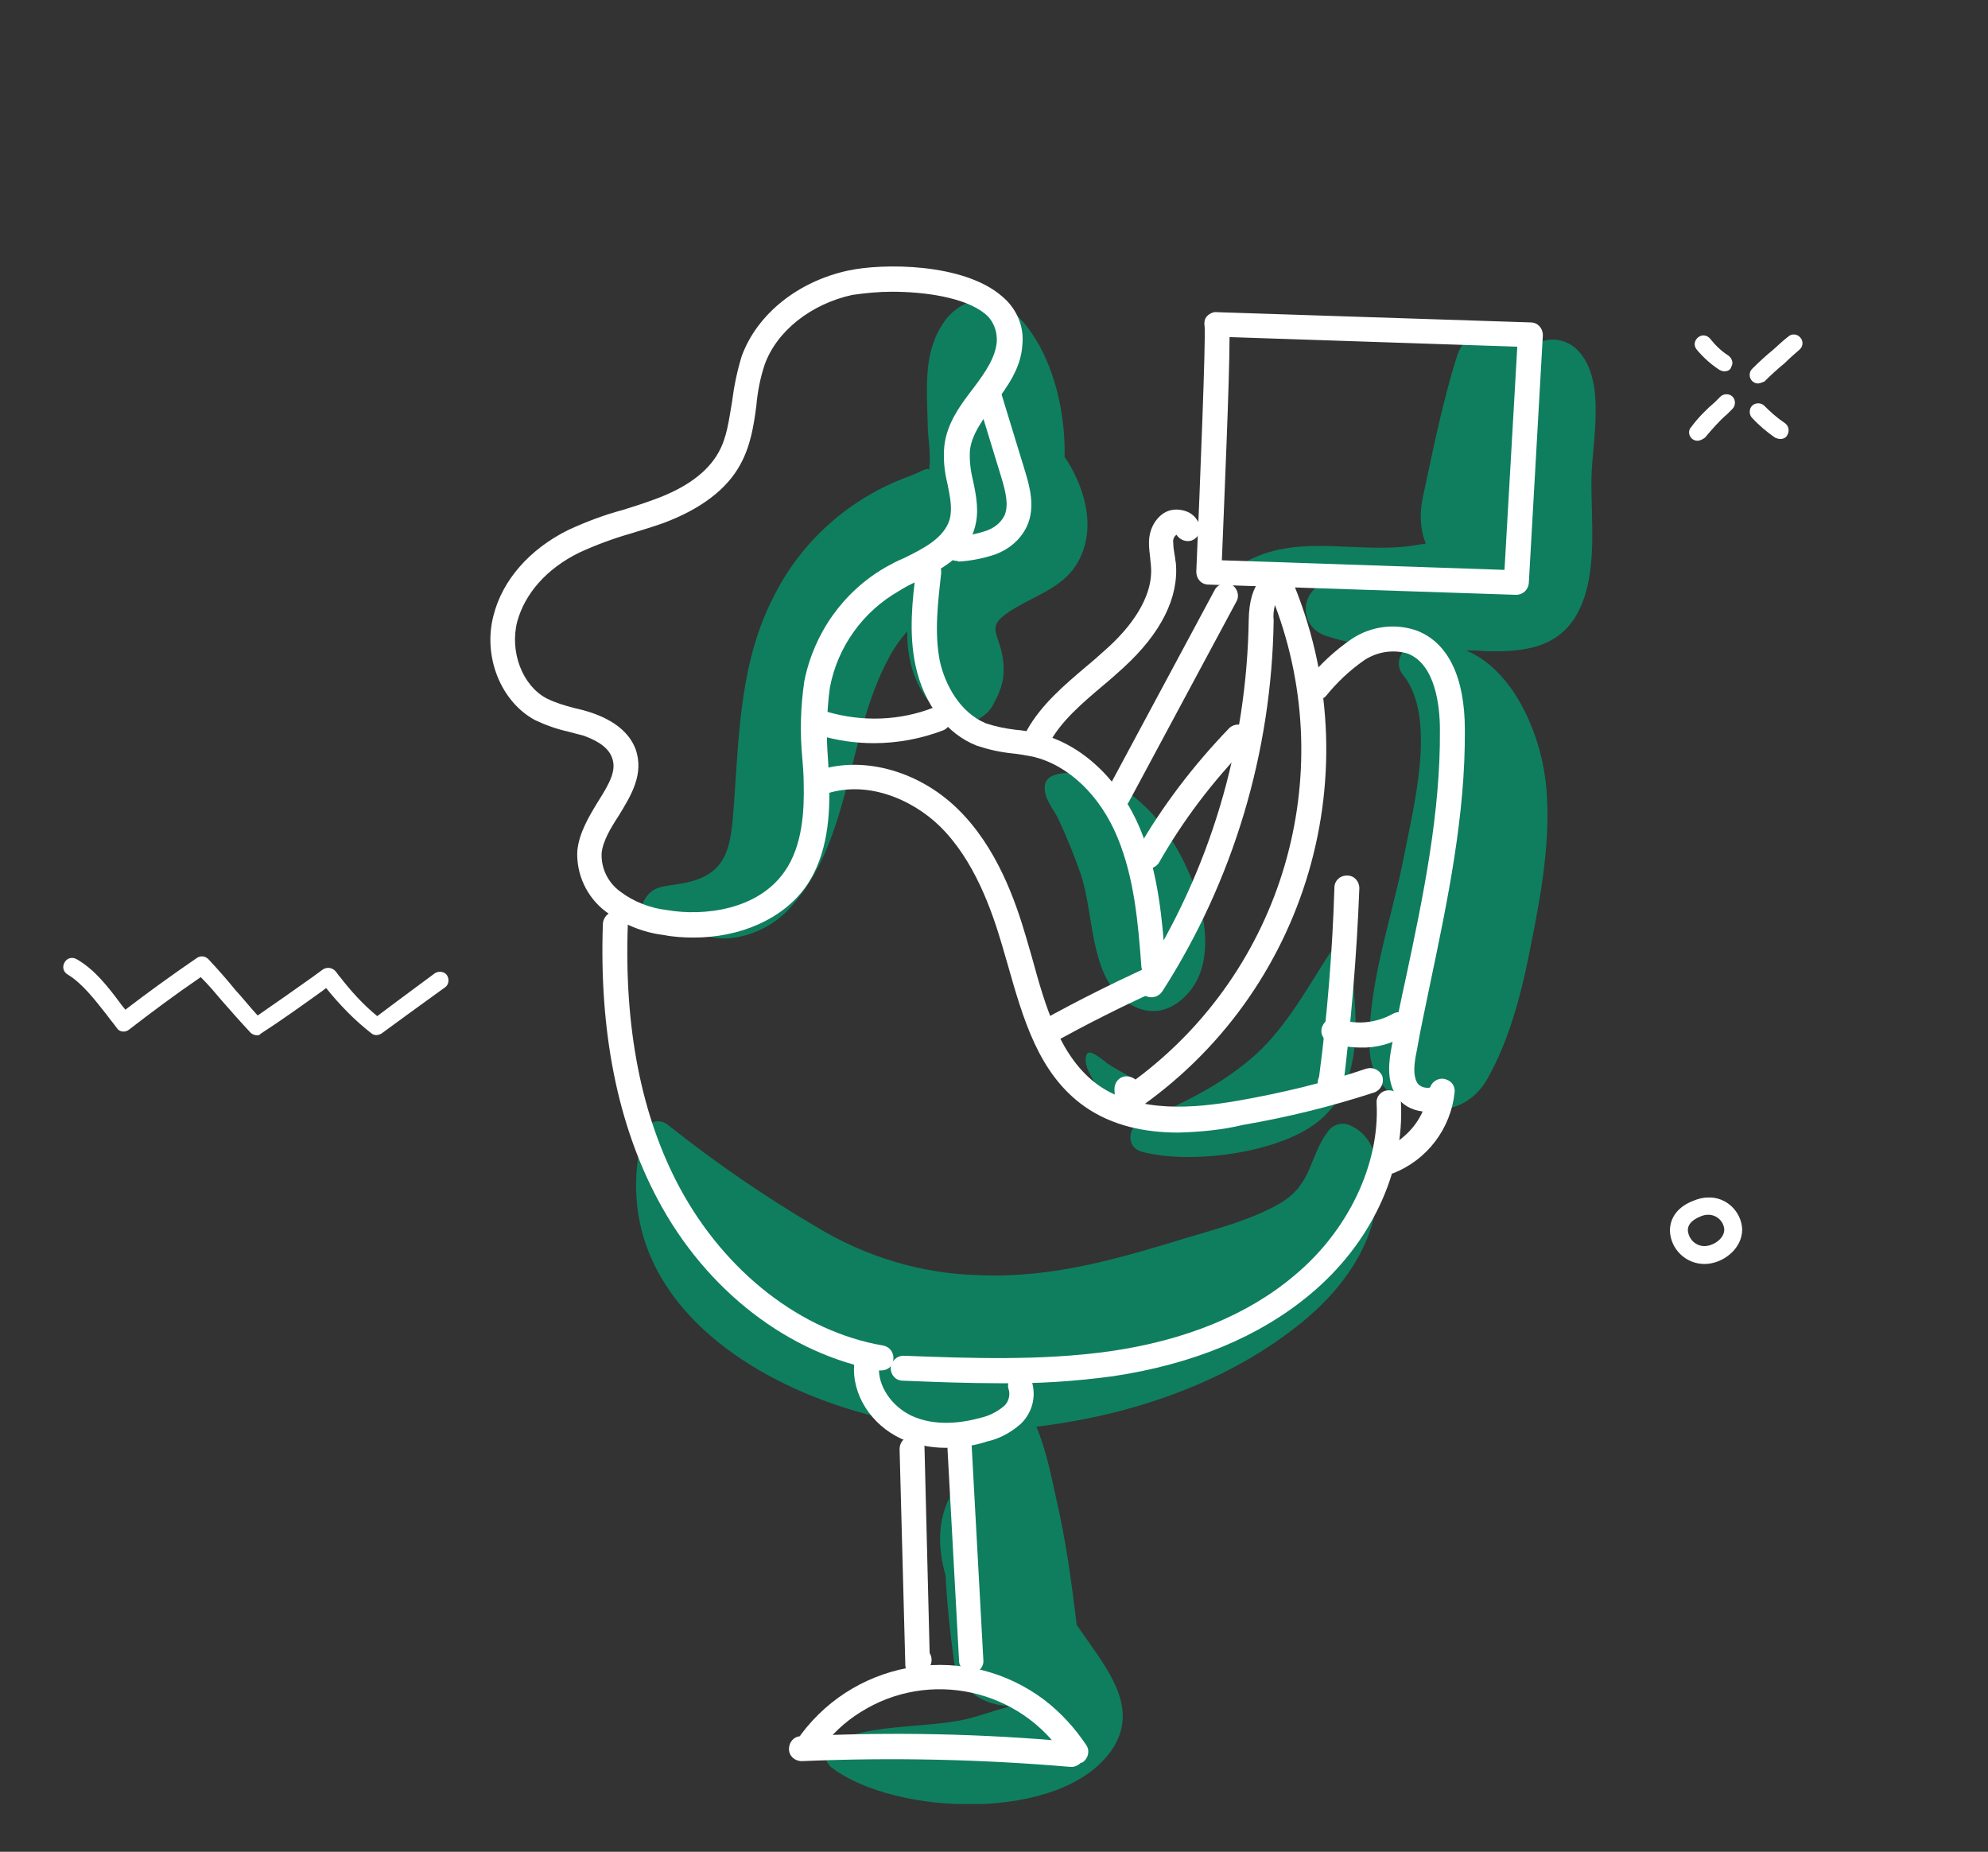 <?xml version="1.0" encoding="UTF-8"?>
<!-- Generator: Adobe Illustrator 26.5.0, SVG Export Plug-In . SVG Version: 6.00 Build 0)  -->
<svg xmlns="http://www.w3.org/2000/svg" xmlns:xlink="http://www.w3.org/1999/xlink" version="1.1" id="Calque_1" x="0px" y="0px" viewBox="0 0 310.9 289.6" style="enable-background:new 0 0 310.9 289.6;" xml:space="preserve">
<rect x="0" y="0" width="310.9" height="289.6" fill="#333333" stroke="none"/>
<style type="text/css">
	.st0{fill:#FFFFFF;}
	.st1{clip-path:url(#SVGID_00000145023074895224470970000016222521001486976137_);}
	.st2{fill:#0F7E5E;}
	.st3{clip-path:url(#SVGID_00000108999611880852894060000014225244559807142299_);}
</style>
<g id="Groupe_34270" transform="translate(-1197.989 -211.229)">
	<g id="Groupe_33667" transform="translate(1468.239 257.76)">
		<path id="Tracé_72688" class="st0" d="M-4.8,22.4c-0.7,0-1.3-0.6-1.3-1.3c0-0.3,0.1-0.6,0.3-0.8c1.1-1.5,2.4-2.8,3.8-4    c0.3-0.3,0.5-0.5,0.8-0.8c0.5-0.5,1.4-0.5,1.9,0s0.5,1.4,0,1.9c-0.3,0.3-0.5,0.5-0.8,0.8c-1.3,1.1-2.4,2.4-3.5,3.7    C-4,22.2-4.4,22.4-4.8,22.4z"></path>
	</g>
	<g id="Groupe_33668" transform="translate(1478.117 248)">
		<path id="Tracé_72689" class="st0" d="M-5.2,23.2c-0.7,0-1.3-0.6-1.3-1.3c0-0.4,0.1-0.7,0.4-1c1.1-1.1,2.2-2.1,3.3-3    c0.8-0.7,1.5-1.4,2.3-2c0.5-0.5,1.4-0.5,1.9,0.1c0.5,0.5,0.5,1.4-0.1,1.9c-0.8,0.7-1.6,1.4-2.3,2.1c-1.1,0.9-2.2,1.9-3.2,2.9    C-4.5,23-4.9,23.2-5.2,23.2z"></path>
	</g>
	<g id="Groupe_33669" transform="translate(1469.336 248.301)">
		<path id="Tracé_72690" class="st0" d="M-1.7,21c-0.2,0-0.5-0.1-0.7-0.2c-1.4-0.9-2.6-2-3.6-3.2c-0.5-0.6-0.4-1.4,0.2-1.9    s1.4-0.4,1.9,0.2c0.8,1,1.7,1.9,2.8,2.6c0.6,0.4,0.9,1.2,0.5,1.8C-0.7,20.8-1.2,21-1.7,21L-1.7,21z"></path>
	</g>
	<g id="Groupe_33670" transform="translate(1478.299 259.28)">
		<path id="Tracé_72691" class="st0" d="M-1.9,20.6c-0.3,0-0.5-0.1-0.8-0.2c-1.3-0.9-2.5-1.9-3.6-3.1c-0.5-0.5-0.5-1.4,0-1.9    c0.5-0.5,1.4-0.5,1.9,0c1,1,2,1.9,3.2,2.7c0.6,0.4,0.8,1.2,0.4,1.9C-1,20.4-1.4,20.6-1.9,20.6L-1.9,20.6z"></path>
	</g>
</g>
<g id="Groupe_34273" transform="translate(5.597 138.111)">
	<path id="Tracé_72575" class="st0" d="M34.6,23.8c-0.4,0-0.8-0.2-1-0.4c-1.5-1.6-3-3.3-4.4-4.9c-1.1-1.3-2.2-2.6-3.4-3.8   c-4.1,2.8-7.7,5.5-11.2,8.2c-0.6,0.5-1.5,0.4-1.9-0.2c-0.5-0.7-1.1-1.4-1.6-2.1c-1.9-2.4-3.8-4.9-6.1-6.3c-0.7-0.4-0.9-1.2-0.5-1.9   c0.4-0.7,1.2-0.9,1.9-0.5c2.8,1.6,4.9,4.3,6.9,7c0.2,0.3,0.5,0.6,0.7,0.9c3.4-2.6,7.1-5.3,11.2-8.1c0.6-0.4,1.3-0.3,1.8,0.2   c1.5,1.6,2.9,3.2,4.2,4.8c1.2,1.3,2.3,2.7,3.5,4c2.9-2,5.9-4.1,8.7-6.1l1.5-1.1c0.6-0.4,1.4-0.3,1.9,0.2c0.3,0.3,0.5,0.7,0.8,1   c1.7,2.2,3.6,4.3,5.8,6.1c1.1-0.8,2.1-1.6,3.2-2.4c1.9-1.4,3.9-2.9,5.8-4.3c0.6-0.4,1.5-0.3,1.9,0.3c0.4,0.6,0.3,1.5-0.3,1.9l0,0   c-1.9,1.4-3.9,2.8-5.8,4.2c-1.4,1-2.7,2-4.1,3c-0.5,0.3-1.1,0.4-1.6,0c-2.7-2.1-5-4.5-7.1-7.1l-0.5,0.4c-3.2,2.3-6.4,4.6-9.8,6.8   C35.1,23.7,34.9,23.8,34.6,23.8z"></path>
</g>
<g id="Groupe_34274" transform="translate(267.258 177.375)">
	<path id="Tracé_73048" class="st0" d="M-0.7,20.3c-2.9,0-5.3-2.3-5.4-5.2c0-2.1,1.3-3.8,3.7-4.7h0c0.7-0.3,1.5-0.5,2.3-0.5   c2.8-0.1,5.2,2.2,5.3,5C5.2,18,2.1,20.3-0.7,20.3z M-1.4,12.9c-1.2,0.5-1.9,1.2-1.9,2.1c0.1,1.4,1.2,2.5,2.6,2.5   c1.3,0,3.1-1.1,3.1-2.6c-0.1-1.3-1.2-2.3-2.5-2.3C-0.5,12.6-1,12.7-1.4,12.9L-1.4,12.9z"></path>
</g>
<g id="Groupe_34409" transform="translate(75.086 25.824)">
	<g id="Groupe_34406">
		<g>
			<defs>
				<rect id="SVGID_1_" x="1.6" y="15.9" width="172.9" height="240.4"></rect>
			</defs>
			<clipPath id="SVGID_00000101789068288198888600000016456552321093943963_">
				<use xlink:href="#SVGID_1_" style="overflow:visible;"></use>
			</clipPath>
			<g id="Groupe_34405" style="clip-path:url(#SVGID_00000101789068288198888600000016456552321093943963_);">
				<path id="Tracé_241031" class="st2" d="M136.1,150.2c-1.2-0.6-2.7-0.2-3.5,0.9c-3,4-2.4,8.2-7.4,11.2c-4.2,2.5-9.8,4-14.5,5.4      c-10.8,3.3-21.2,6.4-32.6,5.9c-9.1-0.2-17.9-2.9-25.6-7.6c-8-4.7-15.7-10-23-15.8c-1-0.9-2.5-0.9-3.4,0.1      c-0.3,0.3-0.5,0.6-0.6,1c-7.7,29.5,26.3,45.9,51.7,46.5c-2,3.2-3.3,6.8-3.8,10.6c-1.9,3.8-1.8,8-0.6,12.2      c0.2,4.4,0.7,8.9,1.3,13.3c0.7,4.7,4.7,7,8.9,7.1c-2.8,0.7-5.4,1.8-8.3,2.3c-6.4,1.1-13.6,0.6-19.6,3.3c-1.8,0.8-1.3,3.2,0,4.1      c9.9,7.4,35.5,8.5,43.5-2.6c4.9-6.8-0.8-13.2-4.6-18.8c-0.2-0.3-0.5-0.7-0.7-1c-0.8-6.6-1.7-13.3-3.2-19.7      c-0.8-3.7-1.6-7.7-3.1-11.3c14.9-1.8,30-6.9,41.6-16.4c5.4-4.4,10.2-10.5,11.4-17.5C140.9,158.8,140.9,152.3,136.1,150.2"></path>
				<path id="Tracé_241032" class="st2" d="M173.8,49c0.1-6,2.4-15.4-2.2-20.1c-1.7-1.7-4.3-2.1-6.4-1c-2.6-4.2-10.6-3.7-12.4,1.9      c-2.3,7.2-3.8,14.9-5.4,22.3c-0.5,2.4-0.4,4.9,0.5,7.1c-0.3,0-0.5,0.1-0.8,0.1c-9.1,1.8-18.6-1.9-27.1,2.6      c-0.1,0.1-0.2,0.3-0.1,0.4c0.1,0.1,0.2,0.1,0.3,0.2c4.2,0.5,8.4,1.4,12.4,2.7c-0.1,0-0.3,0.1-0.4,0.1c-2.3,0.7-3.6,3.1-2.9,5.4      c0.4,1.4,1.5,2.4,2.9,2.9c4,1.3,8.3,2,12.5,2.1c-1.2,1.1-1.4,2.9-0.3,4.1c0,0,0,0,0,0c5.3,6.7,1.5,20.8,0.1,28.2      c-1.9,9.8-5.7,20.1-5.4,30.1c0.2,9.6,13.3,13.5,18.3,5c3.8-6.6,5.7-14.6,7.1-22c1.6-8,3.1-16.9,2.1-25      c-1-7.8-5.2-17.2-12.4-20.2c0.9,0,1.9,0,2.8,0.1c6.2,0.2,12.1-0.4,15-6.7C174.8,63.3,173.7,55.3,173.8,49"></path>
				<path id="Tracé_241033" class="st2" d="M92.1,46.7c-0.2-0.4-0.5-0.7-0.7-1.1c0.2-9.1-3-19.1-9.2-23.6c-3.3-2.4-7.7-0.4-9.7,2.6      c-3.3,4.8-2.6,10.5-2.5,16.1c0,1.9,0.6,4.8,0.2,7c-0.1-0.6-1.5,0.4-3.2,1c-9,3.3-16.5,9.8-20.9,18.4      c-5.4,10.2-5.6,21.5-6.4,32.8c-0.5,6.9-0.9,11.3-8.5,12.5c-2.9,0.5-4.6,0.3-5.9,3.3c-0.1,0.3-0.1,0.7,0.3,0.8      c5,0.8,8,4.9,13.5,4.4c4-0.4,7.7-2.5,10.1-5.6C58,105,57.5,89,63.8,77.3c0.8-1.6,1.8-3,3-4.4c-0.1,5.4,1.8,10.5,6.2,13.6      c2.3,1.6,5.8,0.4,7.1-1.9c1.4-2.5,2-4.2,1.7-7.1c-0.6-4.7-3.2-5.2,1.8-8.2c4.4-2.6,8.8-3.7,10.7-9      C95.9,55.8,94.5,50.8,92.1,46.7"></path>
				<path id="Tracé_241034" class="st2" d="M104.4,100.7c-2.9-2.9-6.5-5.2-10.7-5.6c-1.6-0.1-5.3-0.3-5.4,2.1      c-0.1,1.9,1.3,3.4,2.1,5c1.3,2.8,2.5,5.7,3.5,8.6c2.1,6.1,1.4,15.5,6.7,19.7c2.9,2.3,6.2,2.5,9.1,0      C117.9,123.6,110.8,107.1,104.4,100.7"></path>
				<path id="Tracé_241035" class="st2" d="M103.5,144c-1.6-1.5-3.6-2.3-5.4-3.5c-0.3-0.2-2.7-2.4-3.2-1.5      c-0.7,1.4,0.5,3.2,1.2,4.5c0.9,2,2.3,3.7,4.2,4.9C102.9,149.7,105.8,146.2,103.5,144"></path>
				<path id="Tracé_241036" class="st2" d="M135.9,123.6c-0.2-1.5-2.3-1.5-3-0.4c-3.4,5.3-6.8,11.5-11.5,15.8      c-5.2,4.7-11.5,7.8-17.9,10.4c-2.2,0.9-2.6,4.2,0,4.9c7.5,2,21.1,0.3,27.4-4.6C138.6,143.7,137.2,132.2,135.9,123.6"></path>
			</g>
		</g>
	</g>
	<g id="Groupe_34408">
		<g>
			<defs>
				<rect id="SVGID_00000173137835710976758080000008728973390169263791_" x="1.6" y="15.9" width="172.9" height="240.4"></rect>
			</defs>
			<clipPath id="SVGID_00000076567162131244879960000016506510897122251696_">
				<use xlink:href="#SVGID_00000173137835710976758080000008728973390169263791_" style="overflow:visible;"></use>
			</clipPath>
			<g id="Groupe_34407" style="clip-path:url(#SVGID_00000076567162131244879960000016506510897122251696_);">
				<path id="Tracé_241037" class="st0" d="M62.7,188.5c-0.1,0-0.2,0-0.3,0c-14-2.5-27-12.4-34.6-26.7c-6.3-11.8-9.2-26.3-8.6-43.2      c0.1-1.1,1-1.9,2-1.9c1.1,0,1.9,0.9,1.9,2c0,0,0,0,0,0c-0.6,16.2,2.1,30,8.1,41.2c7.1,13.2,19,22.5,31.8,24.7      c1.1,0.2,1.8,1.2,1.6,2.3C64.5,187.9,63.7,188.5,62.7,188.5"></path>
				<path id="Tracé_241038" class="st0" d="M81.1,190.5c-5,0-10.1-0.2-15-0.4c-1.1,0-1.9-0.9-1.9-2c0.1-1.1,1-1.9,2-1.9      c10.6,0.4,21.6,0.8,32.3-0.7c11.8-1.7,21.6-5.7,28.9-11.9c8.4-7,13.3-17.4,12.8-26.9c-0.1-1.1,0.8-2,1.8-2c1.1-0.1,2,0.8,2,1.8      c0.6,10.9-4.7,22.2-14.2,30.1c-7.9,6.6-18.2,10.9-30.8,12.8C93.1,190.2,87.1,190.6,81.1,190.5"></path>
				<path id="Tracé_241039" class="st0" d="M109.2,151.3c-5.1,0-10.3-1-14.7-4.1c-7.2-5.1-9.6-13.8-12-22.2c-0.3-1-0.6-2.1-0.9-3.1      c-1.6-5.4-4.3-13.2-9.7-18.5c-4.4-4.3-11.7-7.4-18.3-4.9c-1,0.4-2.1-0.1-2.5-1.1c-0.4-1,0.1-2.1,1.1-2.5      c7.1-2.7,16.1-0.4,22.4,5.7c6.2,6,9.1,14.4,10.8,20.2c0.3,1,0.6,2.1,0.9,3.1c2.1,7.7,4.4,15.7,10.4,20c6.3,4.4,15,3.6,21.9,2.4      c6.8-1.2,13.5-2.8,20-5c1-0.3,2.1,0.2,2.5,1.2c0.3,1-0.2,2.1-1.2,2.5c0,0,0,0,0,0c-6.7,2.2-13.6,3.9-20.6,5.1      C116,150.9,112.6,151.2,109.2,151.3"></path>
				<path id="Tracé_241040" class="st0" d="M72.8,200.6c-2.4,0-4.8-0.5-6.9-1.4c-4.8-2.2-7.8-7-7.4-11.7c0.1-1.1,1-1.9,2.1-1.8      c1.1,0.1,1.9,1,1.8,2.1c-0.3,3,1.9,6.3,5.1,7.8c3.7,1.7,7.9,1.1,10.8,0.3c1.3-0.3,2.5-0.9,3.6-1.8c0.7-0.6,1-1.6,0.8-2.5      c-0.4-1,0.1-2.1,1.1-2.5s2.1,0.1,2.5,1.1c0,0,0,0,0,0.1c0.7,2.4,0,4.9-1.8,6.6c-1.5,1.3-3.3,2.3-5.2,2.7      C77.2,200.3,75.1,200.6,72.8,200.6"></path>
				<path id="Tracé_241041" class="st0" d="M68.5,236.6c-0.1,0-0.2,0-0.3,0c-0.9-0.1-1.6-0.9-1.7-1.9l-0.9-33.9c0-1.1,0.8-2,1.9-2      c0,0,0,0,0,0c1.1,0,2,0.8,2,1.8c0,0,0,0,0,0.1l0.8,32c0.3,0.5,0.4,1.1,0.2,1.7l-0.3,0.9C70.1,236.1,69.3,236.6,68.5,236.6"></path>
				<path id="Tracé_241042" class="st0" d="M76.8,235.7c-1,0-1.9-0.8-1.9-1.8l-1.8-33c-0.1-1.1,0.8-2,1.8-2c0,0,0,0,0,0      c1.1-0.1,2,0.7,2,1.8c0,0,0,0,0,0.1l1.8,33c0.1,1.1-0.8,2-1.8,2c0,0,0,0,0,0C76.9,235.7,76.9,235.7,76.8,235.7"></path>
				<path id="Tracé_241043" class="st0" d="M93.1,250c-0.7,0-1.3-0.3-1.6-0.9c-6.9-10.8-21.3-14-32.1-7.1c-2.4,1.5-4.4,3.4-6.1,5.7      c-0.6,0.9-1.9,1-2.7,0.4c-0.9-0.6-1-1.9-0.4-2.7c9-12,26-14.4,38-5.4c2.6,2,4.8,4.4,6.6,7.1c0.6,0.9,0.3,2.1-0.6,2.7      C93.8,249.9,93.5,250,93.1,250"></path>
				<path id="Tracé_241044" class="st0" d="M92.5,250.5c-0.1,0-0.1,0-0.2,0c-14-1.2-28-1.5-42-0.9c-1.1,0-2-0.8-2-1.9      c0-1.1,0.8-2,1.9-2c14.2-0.7,28.4-0.4,42.6,0.9c1.1,0.1,1.9,1,1.8,2.1C94.3,249.7,93.5,250.5,92.5,250.5"></path>
				<path id="Tracé_241045" class="st0" d="M33.4,120.8c-1.6,0-3.2-0.1-4.7-0.4c-3.3-0.4-6.4-1.7-9.1-3.7c-2.9-2.2-4.6-5.8-4.4-9.5      c0.3-2.8,1.8-5.3,3.2-7.6c1.9-3,3-5,2.2-7c-0.7-1.9-3.1-2.9-4.5-3.4c-0.8-0.2-1.6-0.4-2.3-0.6c-1.8-0.4-3.5-1-5.2-1.8      c-5.4-2.9-8.2-10-6.5-16.4c1.4-5.5,5.6-10.3,11.6-13.3c2.8-1.3,5.7-2.4,8.7-3.2c1.6-0.5,3.2-1,4.8-1.6c5-1.8,8.4-4.3,10.1-7.4      c1.3-2.3,1.6-5,2.1-7.9c0.3-2.4,0.8-4.8,1.5-7.1c2.4-6.6,8.8-11.7,16.6-13.4c5.5-1.2,18.1-1.2,24.1,4c2.3,1.9,3.5,4.7,3.2,7.6      c-0.2,3.6-2.3,6.5-4.4,9.3c-1.7,2.3-3.5,4.6-3.8,7.2c-0.1,1.6,0.1,3.2,0.5,4.8c0.5,2.4,1,4.9,0.2,7.5c-1.3,4.4-5.5,6.5-9.2,8.3      c-0.9,0.4-1.8,0.9-2.6,1.4c-5.6,3.2-9.6,8.7-10.8,15.1c-0.5,3.7-0.6,7.5-0.3,11.2c0.1,1.3,0.1,2.6,0.2,3.9      c0.1,4.5-0.1,11-3.7,16.1C47.3,117.9,40.7,120.8,33.4,120.8 M64.4,19.8c-2.1,0-4.1,0.2-6.2,0.5c-6.4,1.4-11.8,5.6-13.7,10.9      c-0.7,2.1-1.1,4.2-1.3,6.4c-0.4,3.1-0.9,6.3-2.5,9.2c-2.1,3.9-6.2,7-12.1,9.2c-1.7,0.6-3.4,1.1-5,1.6c-2.8,0.8-5.5,1.8-8.1,3      C10.4,63.1,7,67,5.8,71.4c-1.2,4.7,0.8,10,4.6,12c1.4,0.7,2.8,1.1,4.3,1.5c0.9,0.2,1.7,0.4,2.6,0.7c3.6,1.2,6,3.1,7,5.7      c1.4,3.9-0.7,7.3-2.6,10.4c-1.3,2-2.5,4-2.7,5.9c-0.1,2.4,1,4.6,2.9,6c2.1,1.6,4.7,2.6,7.3,2.9c5.8,1,14.2,0,18.4-6      c2.9-4.1,3.1-9.8,3-13.8c0-1.3-0.1-2.5-0.2-3.8c-0.4-4.1-0.3-8.1,0.3-12.2c1.5-7.5,6.1-14,12.7-17.8c0.9-0.5,1.8-1,2.8-1.4      c3.3-1.6,6.3-3.2,7.2-6c0.5-1.7,0.1-3.6-0.3-5.6c-0.5-2-0.7-4-0.5-6c0.4-3.6,2.6-6.5,4.6-9.1c1.8-2.4,3.4-4.7,3.6-7.2      c0.1-1.7-0.6-3.4-1.9-4.4C75.8,20.7,69.6,19.8,64.4,19.8 M57.8,18.4L57.8,18.4z"></path>
				<path id="Tracé_241046" class="st0" d="M74.6,61.9c-1.1,0-1.9-0.9-1.9-1.9c0-1,0.8-1.8,1.7-1.9c1.6-0.1,3.2-0.4,4.7-0.9      c1.2-0.4,2.3-1.2,2.9-2.4c0.7-1.6,0.2-3.7-0.5-6l-3.7-12.1c-0.3-1,0.2-2.1,1.3-2.4c1-0.3,2.1,0.2,2.4,1.3c0,0,0,0,0,0.1      l3.7,12.1c0.7,2.3,1.7,5.7,0.3,8.7c-1,2.1-2.8,3.6-5,4.4c-1.8,0.6-3.8,1-5.7,1.1C74.7,61.9,74.6,61.9,74.6,61.9"></path>
				<path id="Tracé_241047" class="st0" d="M105.3,127c-1,0-1.9-0.8-1.9-1.8c-0.5-6.7-1.1-13.7-3.7-20C97,98.6,92,93.8,86.4,92.5      c-1.1-0.2-2.1-0.4-3.2-0.5c-1.9-0.2-3.7-0.6-5.5-1.2c-4.7-1.8-8.3-6.5-9.6-12.5c-1.1-5.1-0.5-10.4,0.1-15      c0.1-1.1,1.1-1.8,2.2-1.7c1.1,0.1,1.8,1.1,1.7,2.2c-0.5,4.6-1.1,9.3-0.2,13.8c0.8,3.6,3.1,8,7.2,9.7c1.5,0.5,3,0.8,4.6,1      c1.2,0.1,2.4,0.3,3.6,0.6c6.8,1.6,12.8,7.3,16,15.1c2.8,6.8,3.4,14.1,3.9,21.2c0.1,1.1-0.7,2-1.8,2.1c0,0,0,0,0,0      C105.4,127,105.4,127,105.3,127"></path>
				<path id="Tracé_241048" class="st0" d="M61.6,90.4c-2.9,0-5.7-0.4-8.4-1.2c-1-0.3-1.6-1.4-1.3-2.4c0.3-1,1.4-1.6,2.4-1.3l0,0      c5.5,1.6,11.4,1.4,16.7-0.7c1-0.4,2.1,0.1,2.5,1.1c0.4,1-0.1,2.1-1.1,2.5l0,0C69,89.7,65.3,90.4,61.6,90.4"></path>
				<path id="Tracé_241049" class="st0" d="M101.2,148.2c-1.1,0-1.9-0.8-1.9-1.9l-0.1-1.8c0-1.1,0.8-2,1.9-2c0,0,0,0,0,0      c0.5,0,1,0.2,1.4,0.5c23-17.1,31.9-47.4,21.8-74.2c-0.2,0.8-0.3,1.6-0.2,2.4c-0.3,20.6-6.3,40.7-17.4,58      c-0.6,0.9-1.7,1.2-2.7,0.7c-0.9-0.6-1.2-1.7-0.7-2.7c0,0,0-0.1,0.1-0.1c10.7-16.7,16.5-36.1,16.8-56c0.1-6.1,2.8-7.5,4.5-7.8      c0.9-0.1,1.8,0.3,2.1,1.2c12.9,30.1,2.6,65-24.4,83.4C102,148.1,101.6,148.2,101.2,148.2"></path>
				<path id="Tracé_241050" class="st0" d="M88.8,137.4c-1.1,0-1.9-0.9-2-1.9c0-0.7,0.4-1.4,1-1.7c5.2-2.9,10.6-5.6,16-8.1      c1-0.4,2.1,0,2.6,1c0.4,1,0,2.1-1,2.6l0,0c-5.3,2.4-10.6,5.1-15.7,7.9C89.5,137.3,89.2,137.4,88.8,137.4"></path>
				<path id="Tracé_241051" class="st0" d="M87.2,91.3c-1.1,0-1.9-0.9-1.9-1.9c0-0.3,0.1-0.7,0.2-1c2.3-4.1,5.9-7.1,9.3-10      c1.1-0.9,2.1-1.8,3.1-2.7c3.5-3.1,7.5-8,7-13.1c0-0.4-0.1-0.7-0.1-1.1c-0.1-0.8-0.2-1.6-0.2-2.5c0-1.8,0.8-3.5,2.2-4.5      c1-0.7,2.3-0.8,3.5-0.4c1,0.3,1.8,1.1,2.2,2.1c0.4,1-0.2,2.1-1.2,2.5c-0.9,0.3-1.9-0.1-2.4-0.9c-0.4,0.3-0.6,0.8-0.5,1.3      c0,0.6,0.1,1.2,0.2,1.8c0.1,0.4,0.1,0.9,0.2,1.3c0.5,5.4-2.3,11-8.2,16.4c-1,0.9-2.1,1.9-3.2,2.8c-3.3,2.8-6.5,5.5-8.4,9      C88.5,90.9,87.9,91.3,87.2,91.3"></path>
				<path id="Tracé_241052" class="st0" d="M162,67.2c-0.1,0-48.1-1.6-48.1-1.6c-1.1,0-1.9-0.9-1.9-2c0,0,0,0,0,0      c0.6-13.9,1.5-36.6,1.3-38.4c-0.1-0.6,0-1.2,0.4-1.6c0.4-0.4,1-0.7,1.6-0.6l49,1.6c1.1,0,1.9,0.9,1.9,2c0,0,0,0,0,0L164,65.4      C163.9,66.4,163.1,67.2,162,67.2 M116,61.8l44.2,1.5l2-34.9l-45-1.5C117.2,33.5,116.4,51.7,116,61.8"></path>
				<path id="Tracé_241053" class="st0" d="M99.8,100.5c-1.1,0-1.9-0.9-1.9-1.9c0-0.3,0.1-0.6,0.2-0.9l16.8-31.3      c0.5-0.9,1.7-1.3,2.6-0.8c0.9,0.5,1.3,1.7,0.8,2.6l-16.8,31.3C101.2,100.1,100.5,100.5,99.8,100.5"></path>
				<path id="Tracé_241054" class="st0" d="M104.3,110.1c-1.1,0-1.9-0.9-1.9-1.9c0-0.3,0.1-0.7,0.3-1c4-7,8.9-13.4,14.5-19.2      c0.8-0.7,2-0.7,2.8,0.1c0.7,0.7,0.7,1.9,0,2.7c-5.4,5.5-10.1,11.7-13.9,18.4C105.7,109.7,105,110.1,104.3,110.1"></path>
				<path id="Tracé_241055" class="st0" d="M141.9,157.6c-1.1,0-1.9-0.9-1.9-1.9c0-0.8,0.5-1.5,1.2-1.8c2.7-1.1,5-3.2,6.2-5.9      c-1.7-0.2-3.2-1-4.1-2.4c-1.6-2.5-1.2-5.4-0.7-8c0.7-3.5,1.4-7,2.2-10.6c2.7-12.7,5.4-25.7,5.3-38.7c0-3.7-0.7-10.2-5-11.9      c-2.3-0.7-4.8-0.3-6.8,1c-2.3,1.6-4.3,3.5-6,5.6c-0.7,0.8-1.9,0.9-2.7,0.2c-0.8-0.7-0.9-1.9-0.2-2.7l0,0c2-2.5,4.3-4.6,6.9-6.4      c3-2,6.8-2.5,10.2-1.3c4.9,1.9,7.5,7.3,7.5,15.5c0.1,13.4-2.7,26.7-5.4,39.6c-0.7,3.5-1.5,7-2.1,10.5c-0.4,1.9-0.7,3.9,0.1,5.2      c0.4,0.5,1,0.7,1.6,0.7c0.1,0,0.3,0,0.4-0.1c0.3-1,1.5-1.6,2.5-1.2c0.9,0.3,1.4,1.1,1.3,2c-0.6,5.7-4.3,10.6-9.7,12.7      C142.4,157.6,142.1,157.6,141.9,157.6"></path>
				<path id="Tracé_241056" class="st0" d="M132.9,146.3c0,0-0.1,0-0.1,0c-1-0.1-1.8-0.9-1.8-2l0-0.9c0-0.3,0.1-0.6,0.2-0.8      c1.3-9.8,2.1-19.8,2.4-29.6c0-1.1,0.9-1.9,1.9-1.9c0,0,0,0,0.1,0c1.1,0,1.9,0.9,1.9,2c0,0,0,0,0,0c-0.4,10.5-1.3,21.1-2.6,31.5      C134.7,145.5,133.8,146.3,132.9,146.3"></path>
				<path id="Tracé_241057" class="st0" d="M137.6,138c-1.6,0-3.2-0.3-4.8-0.8c-1-0.4-1.5-1.5-1.1-2.5c0.4-1,1.4-1.5,2.4-1.2      c2.9,1,6,0.7,8.7-0.8c0.9-0.5,2.1-0.2,2.7,0.7s0.2,2.1-0.7,2.7l0,0C142.6,137.4,140.1,138.1,137.6,138"></path>
			</g>
		</g>
	</g>
</g>
</svg>
